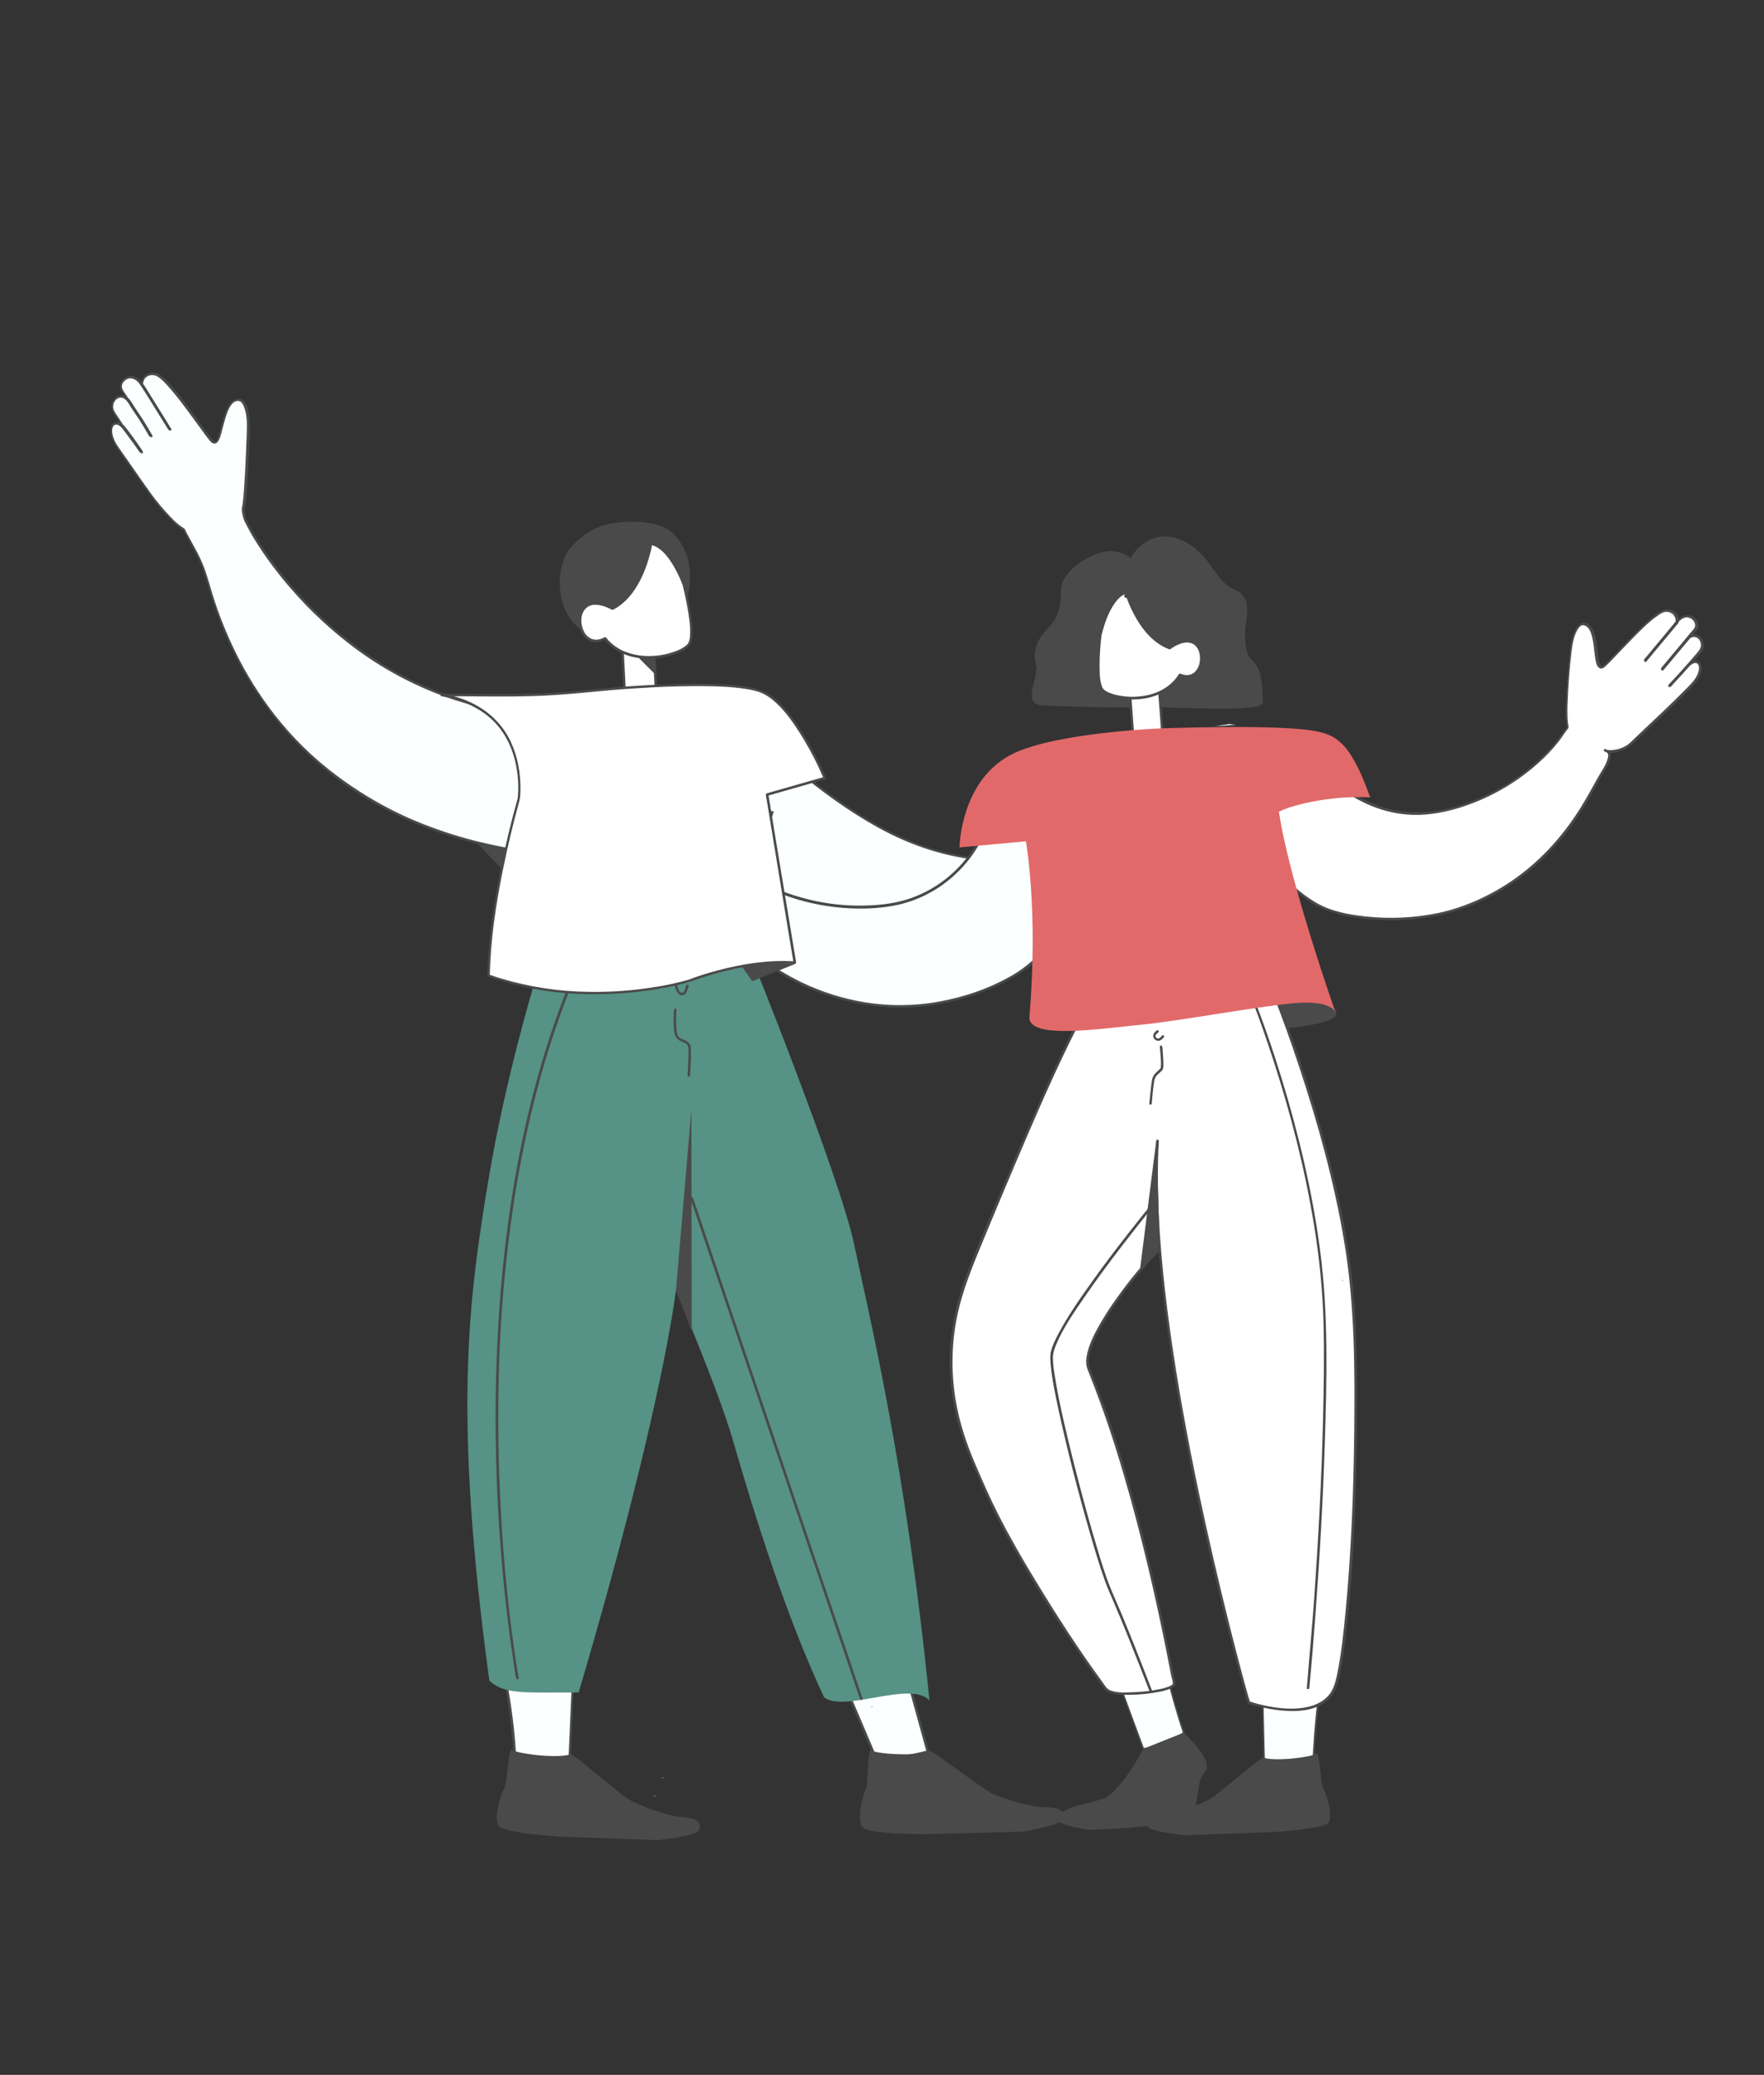 <?xml version="1.0" encoding="utf-8"?>
<!-- Generator: Adobe Illustrator 25.4.1, SVG Export Plug-In . SVG Version: 6.00 Build 0)  -->
<svg version="1.1" id="Layer_1" xmlns="http://www.w3.org/2000/svg" xmlns:xlink="http://www.w3.org/1999/xlink" x="0px" y="0px"
	 viewBox="0 0 1593.6 1874.6" style="enable-background:new 0 0 1593.6 1874.6;" xml:space="preserve">
<rect x="0" y="0" width="1593.6" height="1874.6" fill="#333333" stroke="none"/>
<style type="text/css">
	.st0{fill:#FBFFFF;}
	.st1{fill:#4A4A4A;}
	.st2{fill:#FFFFFF;}
	.st3{fill:#E2696A;}
	.st4{fill:#9D9D9D;}
	.st5{fill:#569285;}
</style>
<path class="st0" d="M689.9,668.2c0,0,63.5,63.2,130.1,91.4s127.2,15.6,147.9,7.5c12-4.7,2.1,2.7,14.3-14.4
	c6.1-8.5,17.8-23.3,40.4-48.7c16.5-18.5,26.1-19.6,29.1-17.2c7.1,5.8,0.7,18.5-3.3,26.1c-5.9,11-13.6,22-6.3,22.5
	s77.4-16.6,87.9-8.9s2.4,16.5,2.4,16.5l-51.2,13c0,0,32.1-8.4,51.2-13c18.7-4.4,19.3,15.6,10.6,17.6c-2.8,0.7-11.2,2.8-23.2,5.8
	c-15.9,4-29.6,7.4-29.6,7.4s19.2-5.8,29.6-7.4c2-0.3,8.7-2.3,10.4-2.6c14.3-2.4,14.2,14.9,3.9,18.1c-5.9,1.8-40.8,9.4-47.1,10.2
	c-5.4,0.6,18.7-4,27.9-5.4c15.7-2.3,14.1,14.2-9.6,18.6c-14.1,2.6-54.1,7.8-75,10.6c-5.3,0.7-9.4,1.2-11.5,1.5
	c-12.5,1.8-24.8-6-26.7-10.4c1.7,3.2,7.9,7.4-17.3,17.9s-96.6,54.3-194.2,29.3c-54.7-14-108.3-56.1-124.8-88s10.5-132.6,10.5-132.6
	L689.9,668.2z"/>
<path class="st1" d="M689.2,668.9c9.8,9.8,20.4,18.9,31,27.8c22.8,19,47.1,36.6,73.1,51c30.1,16.6,62.8,27.5,97.2,29.8
	c24,1.7,49.2-0.1,72.3-7.5c3.5-1.1,6.9-2.7,10.5-3.6c1.8-0.5,2.4-0.8,3.2-2.5c4-8.2,10.2-15.6,15.9-22.8c9-11.3,18.6-22.3,28.2-33.2
	c5.4-6.1,10.9-12.3,17.7-16.9c3-2,6.8-4.4,10.6-4.2c5.2,0.2,5.5,7.3,4.7,11.1c-1.6,7.4-5.8,14.2-9.4,20.7c-1.9,3.1-3.6,6.4-5,9.8
	c-0.7,1.8-1.6,4.4-0.4,6.2c1.4,2.2,4.5,1.7,6.7,1.5c7.9-1,15.7-2.7,23.4-4.1c10.7-2,21.5-3.9,32.3-5.2c8-1,17-2.5,25-0.8
	c4.5,0.9,8.6,5.1,8.3,9.9c-0.1,2.2-1.2,3.9-2.2,5.7c-0.2,0.5-0.7,0.6,0,0.3c-0.2,0.1-0.3,0.1-0.5,0.1c-2.5,0.5-4.9,1.1-7.3,1.9
	l-13,3.3l-25.7,6.5l-4.6,1.2l0.5,1.9c17.1-4.5,34.2-9.2,51.5-13c4.1-0.9,9.1-0.9,12.1,2.4c2.1,2.4,2.8,5.6,2,8.7
	c-0.8,3-2.8,4.3-5.7,5c-5.1,1.2-10.1,2.5-15.1,3.8c-12.1,3.1-24.1,6.1-36.2,9l0.5,1.9c7.5-2.2,15.1-4.3,22.8-6c4.4-1,8.8-1.8,13.2-3
	c3.8-1,8.6-2.3,11.8,0.7c2.6,2.4,2.6,6.5,1.2,9.5s-4.3,4.6-7.5,5.5c-7.8,2-15.6,3.7-23.5,5.4c-4.8,1-9.6,2-14.3,3
	c-1.7,0.3-3.4,0.7-5.2,1l-1.7,0.3c-0.2,0-1.1,0-0.8,0.1l0.7,1l0,0l-0.5,0.9c1-0.3,2.1-0.6,3.2-0.7c2.4-0.5,4.9-1,7.4-1.5
	c5.6-1,11.1-2.1,16.7-3c3-0.5,9.4-1.1,10.1,3.2s-4.7,7.9-7.9,9.6c-5.4,2.9-11.6,3.8-17.6,4.8s-12.3,1.9-18.5,2.8
	c-14.3,2-28.5,3.9-42.8,5.8c-3.8,0.5-7.6,1-11.4,1.5s-8,1.4-12,1.2c-4.7-0.2-9.3-1.5-13.5-3.7c-2.8-1.5-6.1-3.5-7.5-6.4l-1.7,1
	c1.4,2.6,2.7,4.2,0.3,6.8c-2.5,2.8-6.3,4.7-9.6,6.3c-3.5,1.8-7.2,3.2-10.8,4.8c-11.4,5.1-22.5,10.7-34,15.3
	c-38.2,15.5-79.3,23-120.5,18.8c-25.8-2.5-51-9.5-74.4-20.8c-21.6-10.4-41.6-24.1-59.2-40.4c-7.3-6.7-13.9-14.1-19.8-22.1
	c-4.1-5.7-7.8-11.7-9.5-18.6c-3.7-14.4-2.6-30.2-1.2-44.8c2.5-26.2,7.7-52.2,14.3-77.6c0.1-0.5,0.2-0.9,0.3-1.3l-1.8,0.2l20.5,30.3
	l2.9,4.3c0.7,1.1,2.5,0.1,1.7-1l-20.5-30.3l-2.9-4.3c-0.3-0.5-0.9-0.6-1.4-0.4c-0.2,0.1-0.4,0.3-0.5,0.6
	c-6.1,22.8-10.7,46.1-13.6,69.5c-2,15.9-3.5,32.4-1.2,48.4c0.8,6.2,2.7,12.2,5.7,17.7c4.7,8,10.3,15.4,16.7,22
	c16,17.2,35.3,31.4,55.7,42.9c22.5,12.7,47.1,21.4,72.7,25.7c43.8,7.2,88.2,1.5,129.5-14.2c12.9-4.9,25.3-10.8,37.8-16.6
	c6.8-3.2,14-5.6,20.3-9.7c3.1-2,7.4-5.3,5.9-9.5c-0.5-1-1.1-2-1.7-3c-0.6-1.1-2.3-0.1-1.7,1c2.8,5.8,11.2,9.1,17,10.4
	c8.1,1.8,16.6-0.3,24.7-1.4c15.6-2,31.2-4.1,46.8-6.3c6.8-1,13.6-1.9,20.4-3c6.6-1.1,13.3-2.3,19-5.9c3.4-2.1,7.4-5.8,7-10.2
	c-0.4-4.1-4.7-5.6-8.3-5.6c-3,0.1-6,0.5-9,1.2c-3.7,0.6-7.3,1.3-11,2c-3.1,0.6-6.2,1.2-9.3,1.8c-0.8,0.2-3.4,0.3-3.3,1.6
	c0,0.5,0.3,0.9,0.7,1c1.9,0.5,5-0.6,6.8-1c4.5-0.8,9-1.8,13.4-2.7c8.8-1.9,17.7-3.7,26.4-6c3.3-0.9,6.1-2.3,8-5.3
	c2-3,2.4-6.8,1.1-10.1c-3.8-9.2-15.2-3.8-22-2.5c-10,2-20,4.4-29.7,7.4c-0.5,0.1-0.8,0.7-0.7,1.2c0.1,0.5,0.7,0.8,1.2,0.7
	c11.5-2.8,23-5.7,34.5-8.6c5.7-1.4,11.3-2.9,17-4.3c2.9-0.7,5.2-2,6.4-4.9c2.5-5.5,0-12.1-5.6-14.5c-0.6-0.3-1.3-0.5-2-0.7
	c-5.1-1.2-10.4,0.7-15.3,1.9c-6.2,1.5-12.4,3.1-18.6,4.7c-8.7,2.2-17.3,4.5-26,6.7c-0.5,0.1-0.8,0.7-0.7,1.2
	c0.1,0.5,0.7,0.8,1.2,0.7l44.1-11.2c2.3-0.4,4.6-1,6.8-1.7c1.9-0.8,3-3.7,3.6-5.5c1.5-5.2-1.3-10.5-5.9-13.2
	c-2.3-1.4-5.4-1.6-8.1-1.8c-9.4-0.5-18.9,0.9-28.1,2.3c-10.6,1.5-21.2,3.5-31.8,5.4c-4.1,0.8-8.2,1.5-12.3,2.2
	c-2.4,0.5-4.8,0.8-7.3,0.9c-3.1-0.1-2.5-2.7-1.7-4.9c1.4-3.9,3.6-7.5,5.6-11c3.5-6.3,7.4-12.9,9-20c0.9-4.4,0.7-10.6-3.9-13
	c-2.3-1.2-5.3-0.6-7.6,0.2c-4.9,1.8-9.3,5.2-13.2,8.6c-6.9,6.1-12.7,13.3-18.8,20.2c-8.5,9.7-16.9,19.6-24.8,29.8
	c-2.7,3.5-5.4,7.1-7.9,10.8c-1.5,2.2-2.9,4.5-4.2,6.9c-0.3,0.7-0.7,1.4-1.1,2.1c0,0-1.4,0.3-1.9,0.5c-2,0.5-3.8,1.3-5.7,2
	c-3.8,1.4-7.7,2.6-11.7,3.6c-11.4,2.9-23.1,4.7-34.8,5.4c-34.6,2.2-69.2-3.9-101-17.6c-29.1-12.5-55.9-30.3-80.9-49.6
	c-15.8-12.1-31-25.1-45.5-38.9l-2.1-2.1C689.7,666.6,688.3,668,689.2,668.9z"/>
<path class="st0" d="M885.5,758.1c0,0-24.1,53.4-88.2,60.2s-112.4-19.7-128-32c-13.5-10.7,7.8,14.6-30.3-68
	c-9.3-20.1-17.2-23.5-20.3-22.2c-7.6,3.2-5.4,15.6-3.9,23.1c2.1,10.9,5.9,22.2-0.5,20.8s-32.7-19.2-43.6-15.4s-6.3,13.4-6.3,13.4
	l22.8,15.8c0,0-4.5-4.8-19.6-13.6c-14.8-8.6-17.9,10.8-11.1,14.8c2.3,1.3,2.9,1.8,12.3,7.4c1.9,1.2,6,4.2,6,4.2s-12.8-8.5-14.2-9.1
	c-11.6-5.8-20.9,12.7,0.9,19.8c5.2,1.7,6.2,3.4,11.3,5.7c4.5,2-6.7-4-14.4-7.2c-9-3.6-17.4,11.4,5.9,18.9
	c15.3,5,40.2,17.2,48.5,21.1c10.2,4.8,22.7,1.3,25.5-1.9c-2.2,2.3-8.7,4.3,10.1,19.7s68.3,71.3,157.9,75.4
	c50.2,2.3,106.9-19.8,129.2-42.6S961,750.8,961,750.8L885.5,758.1z"/>
<path class="st1" d="M884.6,757.5c-3.6,8-9.1,15.3-14.8,21.9c-13.4,15.5-30.8,27-50.3,33.2c-13.9,4.3-28.5,5.6-43.1,5.6
	c-14.7,0-29.3-1.7-43.5-5c-20.1-4.7-40.1-12.4-57.4-23.9c-3.1-2.1-5.9-4.6-9.1-6.5c-0.4-0.3-0.8-0.6-1.3-0.8c-0.1,0,0,0,0,0.1
	c-0.1-1.4-0.4-2.7-0.8-4.1c-1.2-4.6-2.6-9.2-4.3-13.6c-3.7-10-7.9-19.7-12.2-29.4c-3.3-7.6-6.6-15.3-10.5-22.6
	c-2.6-4.9-5.6-9.9-9.7-13.7c-2-1.8-4.6-3.8-7.4-3.9c-3.5-0.1-6.1,3.2-7.1,6.2c-1.7,5-0.8,10.8,0.1,15.9c1.1,6.2,3.4,12.6,3.5,19
	c0,2-0.3,3.6-2.6,2.9c-1.5-0.5-2.9-1.1-4.3-1.9c-4.3-2.1-8.5-4.4-12.8-6.5c-4.8-2.5-9.7-4.5-14.8-6.1c-3.7-1.1-8-2-11.8-0.8
	c-4.4,1.5-8,4.8-8.1,9.7c0,1.8,0.2,4.6,1.6,5.8c1.9,1.8,4.5,3.1,6.7,4.6l10.7,7.4l5.4,3.7c1.1,0.8,2.2-0.9,1.4-1.8
	c-2.5-2.4-5.3-4.6-8.3-6.5c-3.9-2.8-8-5.3-12.2-7.7c-2.6-1.4-5.6-2.4-8.5-1.7c-4.7,1-7,6-7,10.5c0,2.2,0.6,4.3,1.7,6.2
	c1,1.3,2.3,2.4,3.8,3.1c5.7,3.4,11.5,6.8,16.8,10.8l1.1-1.9c-3.5-2.3-7-4.6-10.5-6.9c-3.3-2.1-6.6-4.2-10.8-3.2
	c-3.6,0.9-6.3,4-6.8,7.7c-0.6,4.9,2.7,9.1,6.5,11.7c3.5,2.4,7.8,3.2,11.5,5.2c1.7,0.9,3.3,2,5,2.9c0.9,0.5,2.4,1.4,3.5,1.4
	c0.6,0,1.1-0.5,1.1-1.1c0.1-1-1.6-1.7-2.3-2c-2.2-1.2-4.3-2.2-6.5-3.3c-3.4-1.6-7.5-4.4-11.5-3.8c-6,0.8-7.9,7.5-5,12.3
	c2.4,3.9,6.8,6.4,10.9,8.1c5.3,2.2,10.8,3.8,16,6c10.5,4.3,20.8,9.2,31.1,14.1c5.2,2.5,10.2,4.6,16.2,4.7c4.8,0,11.8-0.8,15.2-4.6
	c1-1.1-0.6-2.6-1.6-1.6c-2,2-3.8,3.5-3,6.6c0.7,2.7,2.8,5,4.7,7c3.1,3.1,6.3,6,9.7,8.8c7.8,6.7,15.2,13.8,23.1,20.4
	c11.7,9.8,24.2,18.6,37.5,26.2c16.5,9.4,34.2,16.6,52.6,21.4c22.1,5.8,45,7.9,67.8,6c23.1-2.2,45.6-8,66.9-17.2
	c9.2-3.9,18-8.7,26.3-14.2c5.9-4,12-8.6,16.2-14.4c3.5-4.9,6-10.5,8-16.2c2.5-7,4.5-14.2,6-21.5c3.2-15.1,5.5-30.3,6.8-45.6
	c0.9-9.4,1.6-18.9,2-28.3c0-0.5,0-1,0-1.4c0-0.6-0.5-1.1-1.1-1.1l-25.5,2.5l-40.6,4l-9.3,0.9c-1.4,0.1-1.4,2.4,0,2.2l25.5-2.5
	l40.6-4l9.3-0.9l-1.1-1.1c-0.2,6.4-0.7,12.9-1.2,19.3c-1.1,14.2-2.7,28.3-5.1,42.4s-5.3,28.6-11.4,41.6c-2.2,5.1-5.5,9.7-9.5,13.6
	c-6.5,5.9-13.7,11-21.4,15.1c-19.1,10.7-40.4,17.8-61.8,21.8c-22.8,4.3-46.1,4.5-69,0.7c-19.5-3.3-38.5-9.3-56.3-17.9
	c-14.4-7-28.1-15.5-40.9-25.3c-9.3-7.1-18.1-14.9-26.8-22.8c-3.9-3.5-8-6.8-11.8-10.3c-2.7-2.5-5.8-5.2-7.4-8.5
	c-0.6-1.2-0.9-2.5-0.2-3.6c0.6-0.7,1.3-1.4,2.1-2l-1.6-1.6c-2.8,3-8.3,3.8-12.1,3.9c-5.3,0.2-10-1.2-14.7-3.4
	c-8.4-4-16.9-8-25.4-11.8c-4.6-2-9.3-4-14-5.8s-9.8-3.1-14.2-5.7c-2.9-1.7-6-4.3-6.6-7.8c-0.4-2.1,0.5-4.2,2.2-5.3
	c3-2,6.3,0,9.2,1.3c2.5,1.2,5,2.4,7.5,3.6c0.8,0.4,1.7,0.9,2.6,1.3c0.2,0.2,0.5,0.3,0.8,0.4c0.8,0.2-0.1,0.5,0-0.6l1.1-1.1
	c0.4,0-0.2-0.1-0.3-0.2c-0.7-0.4-1.6-0.7-2.3-1.1c-1.4-0.7-2.7-1.6-4.1-2.4c-3-1.8-6.4-2.5-9.5-4.1c-3.9-2-8.1-5.4-8.2-10.2
	c0-3.2,2.2-6,5.3-6.7c3.5-0.7,6.4,1.5,9.2,3.3c3.4,2.2,6.8,4.4,10.2,6.7c1.2,0.8,2.3-1.1,1.1-1.9c-4.7-3.5-9.7-6.5-14.7-9.5
	c-2.8-1.7-5.5-2.9-6.3-6.5s0.3-8.7,4.2-10.2c2.6-1,5.6,0.1,7.9,1.4c3.8,2.1,7.5,4.5,11.2,6.9c3.1,1.9,6,4.2,8.7,6.7l1.4-1.8
	l-16.2-11.2l-4.3-3c-0.6-0.6-1.4-1.1-2.2-1.5c0.3,0.1,0.3,0.6,0.3,0.2c-0.1-0.5-0.3-1-0.5-1.5c-0.4-1.6-0.4-3.2,0.1-4.8
	c1.6-4.7,7.2-6.2,11.6-5.6c4.9,0.6,9.7,2.6,14.2,4.6c4.8,2.2,9.5,4.6,14.1,7c2.9,1.5,6,3.4,9.1,4.2c4.9,1.1,5.2-4.1,4.8-7.6
	c-0.8-6.3-2.7-12.5-3.7-18.8c-0.8-4.8-1.8-11.8,1.7-15.8c2-2.3,4.1-2.2,6.5-0.7c3.9,2.4,6.8,6.5,9.2,10.3
	c4.3,6.9,7.4,14.4,10.7,21.8c4.8,10.6,9.4,21.3,13.6,32.2c1.9,4.9,3.6,10,5,15.1c0.4,1.6,0.6,3.3,1,4.9c0.2,0.8,0.8,1.5,1.6,1.9
	c2.2,1.3,4.1,2.9,6.1,4.4c15,11.2,33.1,18.8,51,24c13,3.8,26.3,6.2,39.7,7.3c15.1,1.2,30.6,0.9,45.5-1.8c21.4-3.9,41.1-14,56.9-29
	c8.9-8.3,16.4-18,22.1-28.8c0.3-0.5,0.6-1.1,0.8-1.7C887.1,757.4,885.2,756.2,884.6,757.5z"/>
<path class="st2" d="M1173.3,671.5c-1.3-1.1-2.6-2.2-3.9-3.3c-0.8-0.7-1.7-1.4-2.5-2.1l-0.9-0.8c-1.4-1.3-2.9-2.4-4.4-3.5
	c-2.1-1.3-4.3-2.5-6.5-3.5l-0.6-0.2c1.2,0.1,2.4,0.3,3.6,0.4c0.6,0.4,1.1,0.8,1.6,1.2c1.3,0.9,2.6,1.8,4,2.6c1.1,0.7,2,1.5,3.1,2.1
	c1.3,0.8,2.6,1.5,3.9,2.2l0.9,0.6l0.4,0.4c0.1,0.1,0.2,0.2,0.3,0.3c0,0,0,0,0,0.1C1172.6,669.2,1173,670.4,1173.3,671.5
	L1173.3,671.5z"/>
<path class="st2" d="M1104.3,655.7l-6.3,0.3l4.2-0.6c2.8-0.4,5.6-0.7,8.3-1.2c1.6,0.2,3.2,0.4,4.8,0.5l1.2,0.1
	c-2.2,0.2-4.4,0.4-6.7,0.5C1108,655.5,1106.1,655.6,1104.3,655.7z"/>
<path class="st3" d="M1190,705L1190,705L1190,705z"/>
<polygon class="st3" points="1186.2,690.9 1186.2,690.9 1186.2,690.9 "/>
<path class="st3" d="M1138.5,657.6L1138.5,657.6z"/>
<path class="st3" d="M1155.2,661.7h0.1h0.1H1155.2z"/>
<path class="st3" d="M1143.7,658.5h0.2l0,0H1143.7z"/>
<path class="st1" d="M900,758.2l-0.1-0.1l0,0c-0.1-0.1-0.2-0.2-0.4-0.3v-0.1l0.2-0.7l0,0c0,0,0-0.1,0-0.2l0,0l0,0l0,0
	c0-0.1,0.1-0.3,0.1-0.4l0,0c0.2-0.5,0.3-0.9,0.4-1.4c0.1-0.4,0.2-0.8,0.3-1.3l0,0c0.1-0.3,0.1-0.6,0.1-0.9l0,0c0-0.3,0.5-0.3,0.5,0
	c0,0.1,0,0.2,0,0.4c0,0.3-0.1,0.6-0.1,0.9l0,0c-0.2,1.4-0.5,2.8-0.9,4.1v0.2L900,758.2z"/>
<path class="st1" d="M891.2,907.5H891l0.6-1.3l0,0c0,0.1-0.1,0.3-0.1,0.4C891.3,907,891.2,907.2,891.2,907.5L891.2,907.5z"/>
<path class="st1" d="M942.1,846.6c0.1,0,0.3,0.1,0.4,0.1c0.3,0.2,0.3,0.5,0.1,0.8c0,0,0,0-0.1,0.1l-0.4,0.5L942.1,846.6z"/>
<path class="st1" d="M699,733.1l-21.4,70.7c0,0-2.8,14.2-15.3,11.7c-6.5-1.3-12.8-3.2-18.9-5.8c-8.3-3.7-11.2-16.2-9.2-22.2
	c3.2-9.8,16.4-0.7,18.6-7.9c2.3-7.7-14.1-9.6-10.9-19.7c2.8-8.8,16.7-1.7,19-9.5c2.6-8.6-13.6-8-10.6-18.8
	C652.3,724.2,699,733.1,699,733.1z"/>
<path class="st0" d="M632.1,785.5c-1.5,3.6,1.3,6.8,12,11.2s15,2.8,16.5-0.9s-0.4-8-11-12.3S633.6,781.8,632.1,785.5z"/>
<path class="st1" d="M631,785.2c-1.8,4.6,2.9,7.7,6.3,9.6c3.6,2,7.5,3.6,11.5,4.7c2.6,0.7,5.5,1.3,8.2,0.6c3.6-0.9,5.7-4.6,4.8-8.2
	c0-0.1,0-0.2-0.1-0.2c-0.8-2.3-2.7-4.1-4.6-5.5c-3.4-2.3-7.1-4-11-5.1c-5-1.5-12.5-1.9-15,3.8c-0.6,1.3,1.4,2.5,1.9,1.1
	c1.7-3.9,6.4-4.1,10-3.4c3.6,0.7,7,2,10.2,3.8c2.1,1.1,4.3,2.5,5.7,4.5c1.5,2,1,4.8-1,6.3c-0.2,0.2-0.5,0.3-0.7,0.4
	c-1.9,0.8-4.1,0.5-6,0.1c-3.5-0.8-6.9-2.1-10.1-3.7c-2.9-1.3-9.6-4-7.9-8.3C633.7,784.4,631.5,783.9,631,785.2z"/>
<path class="st0" d="M632.7,735.6c-2,4.8,3.2,10.1,17.3,15.8s21.6,4.4,23.6-0.4s-2.3-11.2-16.4-17S634.7,730.8,632.7,735.6z"/>
<path class="st1" d="M631.6,735.3c-2.5,6.2,5.4,11,9.9,13.4c4.9,2.7,10,4.8,15.4,6.3c3.7,1,7.7,1.8,11.5,1.1c2.5-0.3,4.7-1.8,6-3.9
	c1.1-2.2,1.2-4.7,0.1-6.9c-1.4-3.1-4.2-5.5-7-7.3c-4.5-3-9.5-5.3-14.7-6.8c-4.5-1.4-9.5-2.2-14.1-1.2c-2.8,0.7-5.7,2.3-6.8,5
	c-0.6,1.3,1.4,2.5,2,1.1c2.3-5.4,10.4-4.7,15-3.7c5,1.1,9.7,3,14.2,5.4c3,1.7,6.2,3.6,8.3,6.4c1.2,1.6,2.1,3.6,1.6,5.6
	c-0.5,1.8-1.9,3.2-3.7,3.7c-2.9,0.9-6.2,0.5-9.1-0.1c-4.9-1.1-9.6-2.8-14.1-5.1c-3.7-1.7-7.6-3.7-10.5-6.7c-1.5-1.6-2.5-3.6-1.7-5.8
	C634.3,734.6,632.2,734,631.6,735.3z"/>
<path class="st0" d="M631.7,769.7c-2,4.8,3.2,10.1,17.3,15.8s21.6,4.4,23.6-0.4s-2.3-11.2-16.4-17S633.7,764.8,631.7,769.7z"/>
<path class="st1" d="M630.6,769.4c-2.5,6.2,5.4,11,9.9,13.4c4.9,2.7,10,4.8,15.4,6.3c3.7,1,7.7,1.8,11.5,1.1c2.5-0.3,4.7-1.8,6-3.9
	c1.1-2.2,1.2-4.7,0.1-6.9c-1.4-3.1-4.2-5.4-7-7.3c-4.5-3-9.5-5.3-14.7-6.8c-4.5-1.4-9.5-2.2-14.1-1.2c-2.8,0.7-5.7,2.3-6.8,5
	c-0.6,1.3,1.4,2.5,2,1.1c2.3-5.4,10.4-4.7,15-3.7c4.9,1.2,9.7,3,14.1,5.5c3,1.7,6.2,3.6,8.3,6.4c1.2,1.6,2.1,3.6,1.6,5.6
	c-0.5,1.8-1.9,3.2-3.7,3.7c-2.9,0.9-6.2,0.5-9.1-0.1c-4.9-1.1-9.6-2.8-14.1-5.1c-3.7-1.8-7.6-3.7-10.5-6.8c-1.5-1.6-2.5-3.6-1.7-5.8
	C633.3,768.6,631.1,768,630.6,769.4z"/>
<path class="st0" d="M631.1,752.9c-2.1,5.2,3.4,10.7,18.5,16.9s23.1,4.7,25.2-0.5s-2.5-12-17.5-18.2S633.2,747.8,631.1,752.9z"/>
<path class="st1" d="M630,752.6c-2.6,6.7,5.9,11.8,10.6,14.3c5.2,2.8,10.6,5,16.2,6.7c4,1.1,8.3,1.9,12.3,1.1
	c2.6-0.4,4.9-1.9,6.3-4.2c1.1-2.3,1.1-5,0-7.2c-1.5-3.3-4.5-5.8-7.4-7.7c-4.8-3.2-10.1-5.6-15.6-7.2c-4.8-1.5-10.1-2.4-15-1.3
	c-3,0.7-6.1,2.4-7.3,5.3c-0.6,1.3,1.4,2.5,1.9,1.1c2.5-5.9,11.3-5.1,16.2-4c5.3,1.2,10.4,3.2,15.2,5.8c3.2,1.8,6.5,3.9,8.8,6.8
	c1.3,1.7,2.3,3.8,1.8,6c-0.5,1.9-2,3.4-3.9,4c-3.1,1-6.6,0.6-9.7,0c-5.2-1.2-10.3-3-15.2-5.4c-4-1.9-8.2-4-11.2-7.2
	c-1.7-1.8-2.8-3.9-1.8-6.3C632.7,751.8,630.6,751.3,630,752.6z"/>
<path class="st0" d="M424.9,635.5c-136.3-37-203-160.3-204.2-169.1c-2.4-17.3,0.4,16.9,3.7-75.7c0.8-22.5-4.8-29.2-8.2-29.5
	c-8.3-0.6-12.1,11.7-14.2,19.2c-3.1,10.9-4.9,22.9-10,18.6s-40.3-59.5-52-61s-11.9,9.3-11.9,9.3l25.4,40.6c0,0-15.7-25.7-25.4-40.6
	c-9.4-14.6-22.4-1.9-18,4.8c1.4,2.2,5.6,8.9,11.5,18.4c7.9,12.6,14.8,23.4,14.8,23.4s-9-15.9-14.8-23.4c-1.1-1.5-4.2-7-5.1-8.2
	c-7.9-10.6-18.7,0.8-13.9,9.4c2.7,4.9,20.8,31.8,24.5,36.2c3.1,3.8-9.8-14.4-14.9-21c-8.8-11.3-18.1,0.5-5.4,18.2
	c9.5,13.3,27.5,39.7,33.2,47c7.1,9,21,24.4,26.3,26.1c1,4,11.4,19.8,17.3,35c8.9,23.1,43,210.5,272.6,253.7
	c27.6,5.2,38.8-62.3,24.4-100.5C470.9,641.6,424.9,635.5,424.9,635.5z"/>
<path class="st1" d="M425.2,634.5c-31.1-8.6-60.7-22-87.7-39.8c-40.3-26.8-74.8-61.5-101.4-101.9c-3.6-5.5-7.1-11.2-10.1-17
	c-1.6-3-3.4-6-4.1-9.1c-0.3-1.3-0.4-2.7-0.6-4.1c-0.1-0.5-0.1-0.9-0.2-1.3s-0.1-0.8-0.1-0.6c0-0.2,0-0.4,0-0.5c0-0.4-0.1,0.3,0-0.2
	s0.2-1.1,0.4-1.7c0.7-4.4,1.2-8.9,1.5-13.3c1-12.9,1.6-25.8,2.2-38.8c0.4-9.7,1.3-19.5,0.2-29.2c-0.6-4.7-1.5-10.1-4.4-14
	c-1.9-2.8-5.6-3.7-8.6-2.1c-6,2.6-8.5,10.4-10.2,16c-1.2,3.9-2.2,7.8-3.2,11.7c-0.5,2-1.1,4.1-1.8,6c-0.4,1.1-1.1,3.3-2.3,4
	c-1.9,1.1-4.8-3.9-5.7-5c-6.4-8.6-12.6-17.4-19-26c-6.6-8.8-13.2-17.9-21.3-25.4c-2.2-2.1-4.9-4.5-8-5.2c-5.1-1.1-10.4,1-12.5,5.9
	c-0.8,1.7-1.5,3.9-0.5,5.6c1.7,2.8,3.5,5.6,5.2,8.4l16.5,26.4l3.3,5.3c0.8,1.2,2.7,0.1,1.9-1.1c-3.1-5.2-6.3-10.3-9.5-15.4
	c-2.9-4.6-5.8-9.2-8.6-13.8c-2.8-4.4-5.3-9-8.5-13.1c-2.6-3.4-6.5-6.1-10.9-5.5c-3.4,0.5-6.4,2.7-7.9,5.8c-1.3,2.6-1.1,5.8,0.6,8.2
	c2.5,4,5,8,7.5,11.9c6.1,9.7,12.2,19.4,18.3,29c0.4,0.5,1.1,0.6,1.6,0.3c0.4-0.3,0.6-0.9,0.4-1.4c-3.8-6.7-7.8-13.4-12.2-19.8
	c-2.4-3.5-4.6-6.9-6.8-10.5s-5.6-6.7-10-6c-3.9,0.6-6.9,4-7.7,7.7c-0.8,3.5,0.3,6.5,2.2,9.4c4.1,6.7,8.6,13.2,13,19.7
	c2.5,3.7,5,7.4,7.7,11c0.7,0.9,2.9,5.2,4.5,4.6c0.5-0.1,0.8-0.6,0.8-1.1c-0.3-1-0.8-1.8-1.4-2.6c-1.2-1.8-2.5-3.6-3.8-5.5
	c-3.1-4.4-6.2-8.7-9.5-13c-2.3-3-5.8-7.1-10.1-6c-4.1,1.1-4.8,6.2-4.4,9.8c0.8,6.8,4.8,12.4,8.7,17.9c3.7,5.3,7.4,10.6,11.1,15.9
	c6.4,9.2,12.7,18.6,19.5,27.5c4.4,5.7,9.1,11.1,14.1,16.2c2.3,2.5,4.8,4.8,7.4,7c1.6,1.5,3.5,2.7,5.6,3.6l-0.8-0.8
	c0.7,2,1.6,4,2.7,5.8c1.8,3.3,3.6,6.5,5.4,9.8c3.6,6.4,6.8,13.1,9.5,20.1c1,2.7,1.8,5.5,2.6,8.3c2.9,9.8,5.9,19.5,9.3,29.2
	c5,14.1,10.9,27.8,17.6,41.2c8.4,16.7,18.2,32.7,29.3,47.7c12.8,17.4,27.5,33.4,43.7,47.8c18.8,16.6,39.5,30.8,61.6,42.5
	c26.2,13.7,54,24.2,82.7,31.3c8.1,2,16.2,3.8,24.3,5.4c4.4,0.8,8.3,1,12.4-1c8.5-4.2,13.1-14.2,16-22.7c4.2-12.4,5.7-25.7,5.7-38.7
	s-1.6-26.6-6.3-38.8c-4.1-10.7-13.9-17.8-24-22.5c-8.9-4-18.2-7-27.7-8.7c-1.6-0.3-3.3-0.6-5-0.8c-1.4-0.2-1.4,2.1,0,2.2h0.3
	l1.6,0.2c1.7,0.3,3.5,0.6,5.2,1c5.7,1.2,11.2,2.8,16.7,4.7c12.5,4.5,26.2,11.8,31.1,25c5.4,14.9,6.7,31.4,5.6,47.1
	c-0.9,14-3.5,29.4-11.3,41.3c-2.7,4.1-6.4,8.1-11.3,9.5c-2.3,0.6-4.8,0.7-7.1,0.2c-5-0.9-10-2-15-3.1c-18.1-4-35.9-9.3-53.2-15.8
	c-29.8-11.1-57.8-26.5-83.3-45.6C283,685,264,666.2,247.7,645.3c-13.6-17.6-25.4-36.5-35.1-56.4c-7.4-15.2-13.8-30.8-19-46.8
	c-3-9.2-5.4-18.6-8.6-27.7c-2.4-6.5-5.3-12.8-8.7-18.8c-2.1-4-4.4-8-6.5-12c-0.7-1.3-1.4-2.5-2-3.8c-0.5-1.1-0.6-1.9-1.6-2.5
	c-6.4-3.8-11.6-9.6-16.6-15.1c-4.7-5.2-9.2-10.7-13.3-16.4c-9.7-13.5-19-27.2-28.6-40.8c-3-4.2-5.8-9-6.3-14.2c-0.2-2.3-0.1-6,2.5-7
	c2.9-1.1,5.8,2.3,7.4,4.3c2,2.6,3.9,5.3,5.9,7.9c2,2.8,4.1,5.6,6.1,8.5c0.7,1,1.4,2,2.1,3c0.2,0.3,0.4,0.6,0.6,0.9s0.3,0.9,0.2,0.1
	l0.8-1.1c1.4-0.5,1.1,0.7,0.6-0.2c-0.2-0.3-0.4-0.6-0.7-0.8c-0.8-1-1.5-2.1-2.3-3.1c-2-2.8-3.9-5.6-5.9-8.5
	c-4.2-6.1-8.4-12.3-12.4-18.6c-1.3-2-3.1-4.2-3.8-6.6c-1.1-3.8,0.8-8.6,4.7-10c4.4-1.6,7.6,2.5,9.6,5.9s4,6.2,6.1,9.3
	c4.4,6.4,8.3,13.1,12.2,19.8l1.9-1.1c-4.5-7.1-9-14.2-13.4-21.3c-3.1-5-6.2-9.9-9.3-14.9c-1.4-2.2-4.1-5.2-4.2-7.9
	c-0.2-3.2,2.6-6.2,5.5-7.2c4.8-1.6,8.9,2.1,11.3,5.8c5.3,8,10.3,16.3,15.4,24.5c3.3,5.4,6.7,10.7,10,16.1l1.9-1.1L143,369.2
	l-8.5-13.5c-1.7-2.8-3.3-5.7-5.2-8.4c-0.1-0.2-0.2-0.4-0.4-0.5c0.4,0.6,0,0.5,0.2-0.1c0.3-1.6,0.8-3.1,1.6-4.5
	c2.6-3.7,8.1-4.2,11.7-1.9c3.5,2.1,6.4,5.3,9.1,8.3c3.8,4.2,7.4,8.6,10.9,13.1c7.1,9.2,13.8,18.6,20.7,28c2.1,2.9,4.2,5.8,6.4,8.5
	s5.3,3.9,7.6,0.4c2-3,2.7-6.8,3.6-10.2c1-3.9,2-7.7,3.2-11.5c1.6-4.9,5-15.7,12-14.6c2.7,0.4,4.2,4.3,5,6.6c2.5,7.5,2.3,15.7,2,23.4
	c-0.6,15.4-1.2,30.8-2.2,46.2c-0.4,5.8-0.8,11.9-1.6,17.5c-0.3,1.3-0.5,2.7-0.7,4c0.1,1.6,0.3,3.3,0.7,4.9c0.5,2.7,1.4,5.4,2.7,7.8
	c2.5,5,5.2,9.9,8.1,14.6c9.9,16,21.2,31.2,33.6,45.3c17,19.6,36.2,37.3,57,52.9c24.6,18.3,51.7,33,80.4,43.5
	c7.7,2.8,15.5,5.3,23.4,7.4c0.6,0.1,1.2-0.3,1.3-1C425.8,635.1,425.6,634.7,425.2,634.5z"/>
<polygon class="st1" points="453.7,785.4 431.5,762.4 457.4,767.2 "/>
<path class="st0" d="M517.7,1522.6l-3,67.5c0,0-40,11-49.1,1.1c-1.4-34-8.2-70.2-8.2-70.2S476.6,1530.7,517.7,1522.6z"/>
<path class="st1" d="M516.5,1522.6l-1,22.8l-1.6,36.4l-0.4,8.3l0.8-1.1c-4.5,1.2-9.1,2.2-13.8,3.1c-8.1,1.5-16.6,2.7-24.8,1.9
	c-3.3-0.3-7.1-1.1-9.5-3.6l0.3,0.8c-1-22-3.5-44-7.4-65.7c-0.3-1.6-0.6-3.3-0.9-4.9l-1.6,1.3c2.9,1.3,6,2.3,9.2,2.9
	c9.2,1.9,18.5,2.5,27.9,1.9c8.1-0.5,16.2-1.5,24.1-3.1c1.4-0.3,0.8-2.4-0.6-2.2c-12.5,2.4-25.2,3.8-38,2.9c-6.5-0.3-12.8-1.5-19-3.5
	l-1.2-0.4l-0.7-0.3c-0.2-0.1-0.5-0.2-0.7-0.3c-0.6-0.3-1.2-0.1-1.5,0.5c-0.1,0.2-0.2,0.5-0.1,0.8c3.3,17.8,5.7,35.8,7.2,53.8
	c0.3,3.7,0.6,7.3,0.8,11c0,1.7,0.1,3.4,0.2,5.1c0.3,0.8,0.8,1.5,1.5,1.9c2.5,1.9,5.7,2.6,8.7,3c8,1.1,16.4,0,24.3-1.4
	c5.4-0.9,10.7-2,16-3.5c0.5-0.1,0.8-0.6,0.8-1.1l1-22.8l1.6-36.4l0.4-8.3C518.9,1521.1,516.6,1521.1,516.5,1522.6z"/>
<path class="st1" d="M516.1,1584.7c-11.1,4.6-49.6-0.3-53.3-3.8s-4.3,30.4-7.5,35.4s-9.5,26.4-4.9,33.3s57.3,9.8,57.3,9.8l86.7,3.1
	c0,0,34.3-3.5,36.8-8.6c3.9-7.8-2.9-11.7-15-12.2s-41.6-11.3-49.5-16.8S524.4,1590.5,516.1,1584.7z"/>
<path class="st0" d="M819.6,1515.1l18.7,67.5c0,0-40,11-49.1,1l-29.9-70.2C759.2,1513.4,778.5,1523.2,819.6,1515.1z"/>
<path class="st1" d="M818.5,1515.4l6.3,22.9l10,36.3l2.3,8.3l0.8-1.4c-8.1,2.2-16.3,3.8-24.6,4.7c-5.6,0.6-11.6,1-17.2-0.3
	c-2.1-0.3-4-1.2-5.6-2.5c-0.1-0.1-0.5-0.6-0.4-0.4c0-0.1,0-0.1-0.1-0.2c-0.1-0.2-0.2-0.5-0.3-0.7l-8.7-20.5l-13-30.5l-5.1-12
	c-0.8-2.1-1.6-4.1-2.6-6.1c0-0.1-0.1-0.2-0.1-0.3l-1.5,1.5c2.9,1.3,6,2.3,9.2,2.9c9.2,1.9,18.5,2.5,27.9,1.9
	c8.1-0.5,16.2-1.5,24.1-3.1c1.4-0.3,0.8-2.4-0.6-2.2c-12.5,2.4-25.2,3.8-38,2.9c-6.5-0.3-12.8-1.5-19-3.4c-0.4-0.1-0.8-0.3-1.2-0.4
	c-0.2-0.1-1-0.4-0.7-0.3l-0.7-0.3c-0.6-0.3-1.2-0.1-1.5,0.5c-0.2,0.3-0.2,0.7,0,1.1l6.6,15.4l13.1,30.8l9.5,22.4
	c0.2,0.5,0.4,1.1,0.7,1.6c0.8,1.4,2.8,2.4,4.3,3c5.1,2.1,11,2,16.4,1.7c9.9-0.7,19.6-2.4,29.2-5l0.5-0.1c0.6-0.2,0.9-0.8,0.8-1.4
	l-6.3-22.9l-10-36.3l-2.3-8.3c-0.2-0.6-0.8-1-1.4-0.8C818.7,1514.2,818.3,1514.8,818.5,1515.4L818.5,1515.4z"/>
<path class="st1" d="M840.7,1582c-10.8,5.2-49.5,2.7-53.4-0.6s-2.4,30.6-5.3,35.8s-7.8,26.9-2.9,33.6s57.8,6.3,57.8,6.3l86.7-2.2
	c0,0,34-5.6,36.2-10.8c3.4-8-3.7-11.5-15.7-11.3s-42.2-8.7-50.4-13.8S849.4,1587.3,840.7,1582z"/>
<path class="st4" d="M587.5,1574.3c0-0.2,0-0.4,0-0.6l-0.2,0.1l0,0h-0.1l0,0c-0.3,0.1-0.1,0.5,0.1,0.5L587.5,1574.3z"/>
<path class="st5" d="M676.9,860.1c0,0,81.8,202.4,94.9,264.9s46.1,195.2,67.9,411.3c-17.1-18.4-77.1,11.4-95.2-2.8
	c-33.9-72.2-61.8-161-82.8-233.6c-12.2-42.3-51.1-134.3-51.1-134.3s-11.2,103.9-87.8,363.5c-51.2,0-66.8,1.8-80.7-10.6
	c-32.9-241.3-19-343.2-0.8-452.8c15.2-91.4,41.7-178.3,41.7-178.3L676.9,860.1z"/>
<path class="st1" d="M510.9,897.2c-21,53.9-35.7,110.2-45.6,167.2c-9.4,53.9-14.6,108.5-16.6,163.2c-1.8,47.2-1.1,94.6,1.6,141.8
	c2,34.1,5,68.2,9.4,102.1c1.3,10.2,2.7,20.3,4.3,30.5c0.7,4.5,1,9.5,2.3,13.9c0.1,0.2,0.1,0.4,0.1,0.6c0.3,1.4,2.4,0.8,2.2-0.6
	c-2.2-12-3.9-24-5.5-36.1c-4.3-31.8-7.4-63.8-9.5-95.9c-3.1-45.8-4.1-91.7-3.1-137.6c1.1-54.2,5.8-108.3,14-161.9
	c8.8-56.5,22-112.4,41.2-166.3c2.4-6.7,4.9-13.5,7.5-20.2C513.6,896.5,511.5,895.9,510.9,897.2L510.9,897.2z"/>
<path class="st1" d="M623.8,1083l4.1,12.1l11.1,32.9l16.5,48.6l20.2,59.5l21.9,64.8l22.3,65.8l20.7,61.1l17.5,51.7l12.6,37.3
	c2,5.8,3.9,11.7,6,17.6c0.1,0.2,0.2,0.5,0.3,0.7c0.5,1.4,2.6,0.8,2.2-0.6l-4.1-12.2l-11.1-32.9l-16.5-48.6l-20.2-59.5l-21.9-64.8
	l-22.3-65.8l-20.7-61.1l-17.5-51.7l-12.6-37.3c-2-5.8-3.9-11.7-6-17.6c-0.1-0.2-0.2-0.5-0.3-0.7C625.5,1081,623.3,1081.6,623.8,1083
	L623.8,1083z"/>
<polygon class="st1" points="624.6,1002.6 610.7,1165.6 624.9,1203.1 "/>
<path class="st1" d="M615.5,881.4c-1.2,0.4-2.4,1-3.3,1.8c-1.9,1.7-2.9,4.2-2.6,6.8c0.2,1.9,0.8,3.8,1.7,5.5
	c0.6,1.3,1.6,2.4,2.8,3.2c2.2,1.2,4.5,0.2,5.8-1.8c0.8-1.5,1.4-3.1,1.8-4.7l0.4-1.1c0.5-1.4-1.7-2-2.2-0.6s-0.9,2.8-1.4,4.2
	c-0.2,0.4-0.4,0.8-0.6,1.2c0,0-0.2,0.2-0.1,0.1l-0.2,0.2l-0.2,0.2c-0.1,0.1-0.3,0.2-0.1,0.1c-0.2,0.1-0.3,0.2-0.5,0.3
	c-0.1,0,0,0,0.1,0l-0.2,0.1l-0.3,0.1c-0.2,0,0,0,0,0H616c-0.1,0-0.2,0-0.1,0c-0.1,0-0.2-0.1-0.3-0.1s-0.3-0.1-0.1,0l-0.3-0.1
	l-0.3-0.2c-0.1,0-0.1-0.1-0.2-0.1c-0.4-0.4-0.8-0.8-1.1-1.3c-0.9-1.4-1.4-3-1.7-4.6c-0.2-1.1-0.2-2.3,0.2-3.4
	c0.1-0.4,0.4-0.8,0.6-1.2l0.2-0.3c0.1-0.1,0,0,0,0s0.1-0.1,0.1-0.2s0.3-0.3,0.4-0.5s0.3-0.3,0.5-0.5c-0.2,0.2,0.1,0,0.1-0.1l0.2-0.2
	c0.3-0.2,0.7-0.4,1-0.5l0.2-0.1c0,0-0.2,0.1,0,0l0.3-0.1c0.1,0,0.2-0.1,0.3-0.1c0.6-0.2,0.9-0.9,0.7-1.5c-0.2-0.5-0.7-0.8-1.3-0.7
	L615.5,881.4z"/>
<path class="st1" d="M608.9,912.3c-0.2,3.1-0.3,6.3-0.3,9.4c0,4.7-0.1,9.9,1.6,14.3c0.8,2.3,2.4,3.4,4.6,4.5c2.5,1.2,6.2,2,6.9,5.1
	c0.3,1.8,0.4,3.7,0.3,5.6c0,2.7-0.1,5.4-0.2,8.1c-0.2,4.1-0.4,8.2-0.6,12.3c-0.1,1.5,2.2,1.4,2.2,0c0.2-3.4,0.4-6.8,0.5-10.1
	c0.4-4.9,0.4-9.9,0.1-14.8c-0.1-2.5-1.5-4.8-3.7-6c-1.3-0.8-2.8-1.3-4.2-2c-1.2-0.4-2.3-1.1-3.2-2c-1.1-1.4-1.3-3.6-1.6-5.3
	c-0.3-2.5-0.5-5.1-0.5-7.6c-0.1-3.8,0-7.6,0.3-11.5C611.2,910.9,609,910.9,608.9,912.3z"/>
<path class="st1" d="M718.8,870.7l-39.3,15.8l-8.9-12.8C686.4,870.2,702.7,869.2,718.8,870.7z"/>
<path class="st1" d="M621.1,539.6c0,0,6.3-22.3-2-41s-19.4-26.1-42.5-27.1c-33.3-1.5-48.9,9.2-61.9,24.4
	c-6.9,8.1-12.6,29.1-6.3,49.2c5.1,16.5,15.4,25,26.8,28.4S621.1,539.6,621.1,539.6z"/>
<polygon class="st2" points="564.3,622.7 592.6,621.2 591.2,594.2 562.4,585.1 "/>
<path class="st1" d="M564.3,623.8l24.7-1.3l3.5-0.2c0.6,0,1.1-0.5,1.1-1.1l-1.2-23.7l-0.2-3.4c0-0.5-0.3-0.9-0.8-1.1l-25.2-7.9
	l-3.6-1.1c-0.6-0.2-1.2,0.2-1.4,0.8c0,0.1,0,0.2,0,0.3l1.7,32.8l0.2,4.7c0.1,1.4,2.3,1.5,2.2,0l-1.7-32.8l-0.2-4.7l-1.4,1.1
	l25.2,7.9l3.6,1.1l-0.8-1.1l1.2,23.7l0.2,3.4l1.1-1.1l-24.7,1.3l-3.5,0.2C562.9,621.7,562.9,623.9,564.3,623.8z"/>
<polygon class="st1" points="576.9,594.2 591.2,594.2 592,609.4 "/>
<path class="st2" d="M617.8,528.3c0,0,11.5,44.5,4.6,53.9s-52.8,23.1-75.8-5.3c-27.8,15-34.7-48.8,6.7-26.9
	c28.3-14.6,34.7-58.5,34.7-58.5S603.1,490.8,617.8,528.3z"/>
<path class="st1" d="M616.7,528.6c1.5,5.8,2.7,11.6,3.8,17.4c1,5.1,1.8,10.2,2.4,15.4c0.6,4.6,0.7,9.2,0.4,13.8
	c-0.3,2.9-0.9,5.7-3,7.6c-2.6,2.2-5.5,3.8-8.6,5c-9.4,3.8-19.5,5.4-29.6,4.8c-11.6-0.7-23.1-4.7-31.4-13c-1.1-1.1-2.2-2.3-3.2-3.6
	c-0.4-0.4-0.9-0.4-1.4-0.2c-3.5,1.9-7.5,2.9-11.4,1.5c-3.1-1.3-5.7-3.6-7.1-6.7c-3.1-5.9-3.6-14.4,0.6-19.8c2.3-2.8,5.7-4.5,9.3-4.4
	c2.5,0,5,0.4,7.4,1.1c1.5,0.5,3,1,4.4,1.7c0.8,0.3,1.6,0.7,2.3,1.1c1.1,0.5,1.6,0.9,2.8,0.3c12.8-6.8,21.3-19.6,26.9-32.6
	c2.3-5.4,4.2-11,5.7-16.7c0.9-3,1.6-6,2-9.1c0-0.1,0-0.3,0.1-0.4l-1.1,0.8c0.1,0,0.3,0,0.4,0c0.4,0.1,0,0,0.2,0l0.7,0.1
	c1.4,0.3,2.8,0.9,4.1,1.7c5.9,3.4,10.3,9.2,13.9,14.9C611,515.4,614.2,521.8,616.7,528.6c0.5,1.3,2.7,0.7,2.2-0.6
	c-4.1-10.4-9.1-21-16.8-29.3c-3.2-3.4-7.1-6.7-11.7-8c-0.8-0.2-1.6-0.4-2.4-0.4c-0.5,0-0.9,0.3-1.1,0.8c-0.8,5.2-2.1,10.4-3.8,15.5
	c-3.3,10.4-8,20.7-14.9,29.3c-4.2,5.4-9.5,9.8-15.5,13h1.1c-5.9-3.1-13-5.9-19.8-4.3c-4.5,1.1-8.2,4.3-9.8,8.7
	c-3.3,8.2-0.7,19.7,6.8,24.8c5,3.3,11.1,2.5,16.1-0.2l-1.4-0.2c7.8,9.6,19.2,15.2,31.4,16.8c10.8,1.4,21.7,0.2,32-3.3
	c6-2.1,14-5.1,15.7-12c1-4.2,0.9-8.7,0.6-12.9c-0.4-5.3-1.1-10.6-2-15.9c-1.2-7.4-2.7-14.8-4.6-22l-0.1-0.4
	c-0.2-0.6-0.8-0.9-1.4-0.7S616.5,528,616.7,528.6L616.7,528.6z"/>
<path class="st2" d="M745.2,703c0,0-28.4-67.8-58.3-78.5c-25.5-9.1-101.1-5.7-155.4-0.1s-99.3,3.5-132.4,3.5
	c81.4,13.5,69.8,94.2,69.8,94.2s-25.8,87.8-27.2,159.5c91.4,32.6,181.5,4.5,181.5,4.5s49.3-19.6,95.1-16.3
	c-16.1-97-25.1-151.9-25.1-151.9L745.2,703z"/>
<path class="st1" d="M746.2,702.7c-5.9-13.9-12.8-27.2-20.8-40c-6-9.7-12.8-19.3-20.9-27.4c-3.5-3.6-7.5-6.7-11.9-9.3
	c-3.7-2-7.7-3.5-11.8-4.4c-10.9-2.5-22.2-3.2-33.4-3.6c-14.8-0.6-29.6-0.3-44.3,0.2c-16,0.6-32,1.6-48,2.9c-17,1.4-34,3.4-51,4.5
	c-31.9,2-63.8,1.5-95.8,1.2c-3.1,0-6.2,0-9.3,0c-1.2,0-1.6,2-0.3,2.2c22,3.7,43,13.8,55.6,32.8c8.5,12.8,12.8,28.1,13.7,43.4
	c0.3,4.6,0.3,9.2-0.1,13.8c-0.1,0.9-0.1,1.9-0.3,2.8c0,0.3,0.1-0.3,0,0s-0.3,0.9-0.4,1.3c-5,17.7-9.3,35.5-13.1,53.5
	c-6.5,30.7-11.6,61.9-13.3,93.3c-0.2,3.8-0.3,7.7-0.4,11.5c0,0.5,0.3,0.9,0.8,1.1c25.8,9,52.7,14.2,79.9,15.4
	c21.6,1,43.3,0,64.8-3.1c11.8-1.6,23.5-4,35-7.1c1.3-0.4,2.6-0.8,3.8-1.2c5.5-2.1,11.1-3.9,16.8-5.5c21.7-6.4,44.4-10.8,67.1-10.6
	c3.2,0,6.4,0.1,9.5,0.4c0.6,0,1.1-0.5,1.1-1.2c0-0.1,0-0.2,0-0.3c-5.2-31.1-10.3-62.3-15.5-93.4c-2.8-16.9-5.6-33.8-8.3-50.6
	c-0.4-2.6-0.9-5.2-1.3-7.8l-0.8,1.5l45.5-13l6.5-1.9c0.6-0.2,0.9-0.9,0.7-1.5c-0.2-0.5-0.7-0.8-1.3-0.7l-45.5,13l-6.5,1.9
	c-0.6,0.2-0.9,0.8-0.8,1.4c1.3,8.1,2.7,16.2,4,24.3c3.8,23.3,7.7,46.7,11.5,70l9.5,57.5l1.1-1.4c-23.4-1.6-47.2,2.2-69.8,8.2
	c-7.1,1.9-14.2,4-21.1,6.5c-1.7,0.6-3.4,1.3-5.2,1.9c-9.6,2.7-19.3,4.9-29.2,6.4c-20.3,3.4-40.9,4.9-61.5,4.5
	c-26.8-0.3-53.4-4.5-79.1-12.2c-3.5-1.1-7-2.2-10.4-3.5l0.8,1.1c0.6-32.3,5.5-64.4,11.9-96c4.1-20.1,8.8-40.2,14.3-60
	c0.5-1.7,0.9-3.4,1.1-5.2c0.4-4.1,0.5-8.2,0.3-12.3c-0.5-15-4-30-11.4-43.1c-10.7-18.7-29-30.8-49.6-36.1c-3.3-0.9-6.7-1.5-10-2.1
	L399,629c30.2,0,60.4,0.9,90.5-0.4c17.7-0.8,35.3-2.5,53-4.2c15.6-1.5,31.3-2.6,46.9-3.4c15.2-0.8,30.4-1.2,45.5-1.1
	c12.4,0.1,24.9,0.5,37.2,2.3c4.5,0.6,8.9,1.5,13.2,2.8c4.2,1.5,8.2,3.7,11.7,6.5c8.7,6.9,15.7,15.9,21.8,25
	c9.7,14.5,18,29.9,24.9,46c0.1,0.2,0.5,1.1,0.3,0.7C744.6,704.6,746.8,704,746.2,702.7z"/>
<path class="st1" d="M1021.4,504.3c-7.7-6.1-17.8-8-27.2-5c-16.1,4.9-30,16.5-34.2,26.3c-4,9.4,1.6,17.2-6.7,33.5
	c-5.2,10.2-23.6,19.1-17.2,42.7c2.6,9.6-13.7,34.7,5.6,35.5c13.4,0.6,64.8,2.5,88.5,1.7c30.5-1,110.9,5.8,110.7-4.5
	c-0.8-51.8-15.6-24.9-16.1-60.7c-0.2-14.2,8.8-33.6-10-41.4s-21.6-35.4-50.4-45.5S1021.4,504.3,1021.4,504.3z"/>
<path class="st1" d="M1206.8,913.2c-8-13-29.9-19.8-67.1-14.8c4.6,9.4,12.7,31.3,12.7,31.3S1214.7,926.2,1206.8,913.2z"/>
<path class="st4" d="M588.7,1623.1c1.2-0.3,0.1,0,4.1-0.9c-0.4,0.4-0.9,0.7-1.4,1C591,1623.1,590.8,1622.7,588.7,1623.1
	L588.7,1623.1z"/>
<path class="st4" d="M667.4,1573.3c0-0.2,0-0.4,0-0.6l0.2,0.1l0,0h0.1l0,0c0.3,0.1,0.1,0.4-0.1,0.4L667.4,1573.3z"/>
<circle class="st1" cx="787.7" cy="1542" r="0.4"/>
<path class="st0" d="M1140.7,1536.3l1.4,56.3c0,0,36.1,9.9,44.4,0.9c1.2-30.7,4.8-59.1,4.8-59.1S1177.8,1543.6,1140.7,1536.3z"/>
<path class="st1" d="M1139.9,1536.3l0.5,19l0.7,30.4l0.2,7c0,0.3,0.2,0.6,0.6,0.7c3.7,1,7.5,1.8,11.3,2.6c7,1.5,14.1,2.2,21.2,2.1
	c3.1,0,6.1-0.5,9-1.6c1.1-0.4,2.2-1,3.1-1.8c0.6-0.5,1-1.3,0.8-2.1c0.1-1.8,0.2-3.6,0.2-5.4c0.6-11.7,1.5-23.4,2.6-35
	c0.6-5.9,1.2-11.8,1.9-17.7c0-0.4-0.3-0.7-0.8-0.7c-0.1,0-0.3,0-0.4,0.1c-2,1.2-4.3,2.1-6.6,2.6c-7.2,1.9-14.8,2.2-22.3,1.8
	c-7.1-0.4-14.1-1.3-21.1-2.7c-0.9-0.2-1.3,1.3-0.4,1.4c11,2.2,22.3,3.5,33.5,2.6c5.3-0.3,10.6-1.4,15.5-3.4c0.7-0.3,1.4-0.6,2.1-1.1
	l-1.1-0.7c-1.9,15.2-3.2,30.4-4.1,45.7c-0.2,3.2-0.4,6.3-0.5,9.4c0,1,0.2,3.1-0.3,3.8c-0.4,0.4-0.8,0.8-1.4,1
	c-2.5,1.3-5.3,2-8.1,2.1c-7,0.5-14-0.5-20.8-1.7c-4.4-0.8-8.7-1.7-13-2.9l0.6,0.7l-0.5-19l-0.7-30.4l-0.2-7c0-0.4-0.3-0.8-0.8-0.8
	S1139.9,1535.9,1139.9,1536.3L1139.9,1536.3z"/>
<path class="st0" d="M1010.4,1519.1l22.6,60.9c0,0,20.7-1.3,36.5-14.6c-7.1-20.5-14-48.2-14-48.2S1040.5,1523.2,1010.4,1519.1z"/>
<path class="st1" d="M1009.7,1519.3l7.6,20.5l12.1,32.8l2.8,7.6c0.1,0.3,0.4,0.5,0.7,0.6c2.8-0.2,5.5-0.6,8.2-1.3
	c6.2-1.3,12.2-3.4,17.8-6.3c3.9-2,7.6-4.4,11-7.2c0.2-0.2,0.3-0.5,0.2-0.7c-5.1-14.6-9.2-29.5-13.1-44.5c-0.3-1.2-0.6-2.4-0.9-3.7
	c-0.1-0.4-0.5-0.6-0.9-0.5c-2.2,0.8-4.4,1.4-6.7,1.8c-6.6,1.2-13.4,1.7-20.1,1.5c-5.9-0.1-11.9-0.6-17.8-1.4
	c-0.9-0.1-1.3,1.3-0.4,1.4c9.4,1.4,19,1.8,28.4,1.2c5-0.3,9.9-1.1,14.8-2.4c0.7-0.2,1.5-0.4,2.2-0.7l-0.9-0.5
	c2.8,11.4,6,22.7,9.4,33.9c1.4,4.8,3,9.5,4.6,14.2l0.2-0.7c-9.4,7.8-21.4,12.4-33.4,14.1c-0.9,0.1-1.7,0.2-2.6,0.3l0.7,0.6
	l-7.6-20.5l-12.1-32.8l-2.8-7.6C1010.8,1518,1009.4,1518.4,1009.7,1519.3z"/>
<path class="st1" d="M1140.8,1587.8c10,4.1,44.8-0.3,48.1-3.4s3.9,27.5,6.8,32s8.6,23.8,4.5,30.1s-51.8,8.8-51.8,8.8l-78.3,2.8
	c0,0-31-3.2-33.3-7.7c-3.5-7,2.7-10.5,13.6-11s37.6-10.2,44.7-15.2S1133.2,1593,1140.8,1587.8z"/>
<path class="st1" d="M1069.4,1565.4c0,0,27.9,25.7,19.4,35.3s-4.2,19.4-10.5,35.4s-95.1,17-95.1,17s-27.3-3.7-28-9.3
	c-1.5-11.4,37.5-15.7,44-19.8c16.7-10.5,33.7-44,33.7-44L1069.4,1565.4z"/>
<path class="st2" d="M1048.3,1127.7C1024,1151,975,1214,983.2,1236c5,13.4,41.7,95.3,77.3,285c1.4,7.2-53.9,13-60.9,5.3
	s-82.4-116.1-110.9-183.2c-13.6-31.9-51.8-100.5-11.9-198.2c28.7-70.2,80.8-195,107.4-240.3c23.2,6.2,68.6,1.2,68.6,1.2"/>
<path class="st1" d="M1047.6,1126.9c-14.1,13.6-26.6,29-38,44.9c-6.4,8.8-12.3,17.9-17.6,27.4c-4.1,7.4-7.9,15.3-9.8,23.6
	c-1.1,4.8-1.5,9.7,0.3,14.4c0.8,2,1.5,3.9,2.3,5.9c2.9,7.3,5.7,14.6,8.4,22c10.9,29.6,20.1,59.8,28.5,90.1
	c14.4,52.4,26.2,105.5,36.4,158.9c0.3,1.6,1.9,5.9,1.3,7.5c-0.3,0.7-1.5,1.2-2.2,1.6c-2.7,1.2-5.5,2.1-8.4,2.7
	c-8.5,1.8-17.2,2.8-25.8,3c-6.5,0.2-14.8,0.8-20.8-2.1c-2.7-1.3-4.4-4.6-6.1-6.9c-21.6-29.4-41.4-60.3-60.4-91.5
	c-12-19.7-23.5-39.7-33.9-60.2c-7.6-14.9-14.3-30.4-20.9-45.8c-7.5-17.5-13.6-35.6-17-54.3c-4.6-25.1-4.6-50.8,0.2-75.9
	c4.9-25.9,15.2-49.9,25.2-74.1c9.3-22.5,18.7-44.9,28.2-67.3c18-42.2,36.1-84.6,57-125.5c3.5-6.7,7-13.4,10.8-20l-1.3,0.5
	c13.8,3.6,28.7,3.4,42.9,3c8.7-0.3,17.4-0.8,26-1.7c1.4-0.2,1.4-2.4,0-2.2c-8.4,0.9-16.8,1.4-25.2,1.7c-14.2,0.5-29.2,0.7-43.1-2.9
	c-0.5-0.1-1,0.1-1.3,0.5c-9.1,15.6-17,32-24.7,48.4c-10.2,21.6-19.9,43.5-29.5,65.4c-10,22.9-19.8,46-29.5,69.1
	c-8.9,21.2-18.2,42.4-26.3,64c-10.2,26.9-15.9,55.6-15.2,84.4c0.6,21.9,4.5,43.5,11.6,64.2c5,14.8,11.5,28.9,17.7,43.2
	c8.7,19.8,18.5,39,29.3,57.7c21,36.9,44,72.8,68.3,107.7c3.3,4.7,6.6,9.4,10,14c1.8,2.5,3.5,5.3,6.4,6.6c6,2.6,13.6,2.4,20,2.3
	c8.7-0.1,17.4-1,25.9-2.7c3.3-0.6,6.5-1.5,9.6-2.7c1.6-0.7,3.8-1.6,4.6-3.2c0.3-1,0.3-2,0-3c-0.8-4.2-1.6-8.4-2.4-12.6
	c-1.5-7.9-3.1-15.8-4.7-23.7c-5.7-28.3-12.1-56.4-18.9-84.5c-9.3-37.8-19.8-75.4-32.2-112.4c-5.6-16.4-11.7-32.6-18.1-48.8
	c-4.7-11.9,2.7-25.6,8.2-36c10.4-19.4,23.8-37.3,38.1-53.9c5.6-6.7,11.6-13.1,17.8-19.2C1050.1,1127.5,1048.5,1125.9,1047.6,1126.9
	L1047.6,1126.9z"/>
<path class="st2" d="M1040.2,906.7l108.9-13.7c0,0,66.9,163.4,73.4,291.6s-3.9,298.2-15.9,337.1s-78.7,16.3-78.7,16.3
	s-93.3-324.3-82.3-507.4"/>
<path class="st1" d="M1040.2,907.9l95.6-12l13.4-1.7l-1.1-0.8c9.6,23.5,18,47.6,26,71.7c16.8,50.9,31.2,102.9,40.1,155.8
	c9.7,57.1,9.8,115.4,9.2,173.2c-0.6,54.3-2.7,108.8-7.9,162.8c-1.7,17.8-3.6,35.7-7,53.2c-1.3,6.4-2.6,13.1-6.1,18.7
	c-4.7,7.4-12.7,11.6-21.1,13.4c-15.3,3.4-32,0.7-47-3.3c-1.7-0.4-3.4-1.2-5.1-1.5c-1.6-0.3,0,0.2-0.1,0.3c0.3-0.5-1-3.7-1.2-4.3
	c-6.1-21.6-11.7-43.3-17.2-65.1c-10-39.8-19.2-79.7-27.7-119.9c-10.1-48.2-19-96.6-25.8-145.3c-6.5-47-11.3-94.4-11.2-141.8
	c0-10.2,0.3-20.4,0.9-30.5c0.1-1.4-2.2-1.4-2.2,0c-2.7,46.1,0.7,92.5,6,138.3c5.7,49.7,14,99.1,23.7,148.2
	c8.5,43.4,18.1,86.6,28.7,129.5c6.6,26.8,13.4,53.5,20.8,80.1c0.8,2.8,1.6,5.6,2.4,8.5c0.2,1.1,0.5,2.1,0.9,3.1c1.2,2,6.5,2.5,8.6,3
	c7.2,1.9,14.6,3.2,22,3.9c15.9,1.5,35.6,0.2,45.8-14c4-5.6,5.6-12.4,6.9-19c1.5-7.3,2.7-14.8,3.7-22.2c6.8-49.2,9.1-99.1,10.7-148.6
	c0.9-30.1,1.3-60.2,1-90.3c-0.3-28.8-0.7-57.8-3.4-86.5c-5.2-55.9-18.7-110.9-34.8-164.6c-10.4-34.6-22-68.9-35.3-102.5
	c-0.7-1.6-1.3-3.3-2-4.9c-0.2-0.4-0.6-0.9-1.1-0.8l-95.6,12l-13.3,1.7C1038.7,905.7,1038.7,908,1040.2,907.9L1040.2,907.9z"/>
<path class="st1" d="M1127.9,895.8c8.7,20.7,15.9,42,22.8,63.2c15.7,48.5,28.4,98.2,36.5,148.5c4.8,29.3,7.7,58.8,8.5,88.5
	c0.7,29.2,0.2,58.4-0.5,87.6c-1.3,53.3-4.2,106.6-7.9,159.8c-1.9,26.8-4.5,53.6-6.6,80.5c0,0.4-0.1,0.8-0.1,1.2
	c-0.1,1.4,2.1,1.4,2.2,0c2.2-22.2,3.9-44.4,5.6-66.7c3.8-51.3,6.8-102.6,8.4-154c1.9-58.7,3.4-117.7-4.4-176.1
	c-7-52.4-19.3-104.2-34.8-154.7c-8-26-16.8-52-27.2-77.2l-0.5-1.1C1129.6,893.9,1127.4,894.5,1127.9,895.8L1127.9,895.8z"/>
<path class="st1" d="M1045.4,930.8c-1.6,0.9-2.9,2.3-3.5,4.1c-0.5,2.5,1.2,4.9,3.6,5.3c0.7,0.1,1.5,0.1,2.2-0.1
	c1.6-0.6,2.9-1.8,3.8-3.2c0.3-0.5,0.1-1.2-0.4-1.5c-0.5-0.3-1.2-0.1-1.5,0.4l-0.2,0.3c0,0-0.2,0.2-0.1,0.1s-0.1,0.1-0.1,0.1
	c-0.2,0.2-0.4,0.5-0.6,0.7c-0.1,0.1-0.2,0.2-0.3,0.3l-0.2,0.2c0,0,0.2-0.1,0,0c-0.2,0.2-0.5,0.3-0.8,0.5l-0.2,0.1c0.2-0.1,0.1,0,0,0
	c-0.1,0-0.2,0.1-0.4,0.1c-0.1,0-0.5,0.1-0.2,0c-0.2,0-0.3,0-0.5,0h-0.2c0.3,0,0.1,0,0,0l-0.4-0.1c-0.3-0.1,0.2,0.1-0.1,0l-0.2-0.1
	l-0.2-0.2c-0.2-0.1,0.1,0.1-0.1-0.1s-0.3-0.3-0.4-0.4l-0.2-0.2c0.1,0.1,0,0,0,0c-0.1-0.1-0.1-0.2-0.2-0.3l-0.1-0.2
	c0.1,0.2,0,0.1,0,0c0-0.1-0.1-0.2-0.1-0.4c0,0,0,0.2,0,0.1s0-0.1,0-0.2s0-0.4,0-0.2s0,0,0,0s0-0.1,0-0.2s0.1-0.3,0.1-0.3
	s-0.1,0.2,0,0.1c0-0.1,0.1-0.1,0.1-0.2c0.1-0.2,0.2-0.4,0.4-0.6s0.1-0.3,0,0c0,0,0.1-0.1,0.1-0.1l0.2-0.3c0.2-0.2,0.3-0.3,0.5-0.5
	c0.2-0.1,0.4-0.3,0.5-0.5c0,0-0.2,0.2-0.1,0.1l0.1-0.1l0.2-0.2l0.4-0.3c0.5-0.3,0.7-1,0.4-1.5c-0.3-0.5-1-0.7-1.5-0.4l0,0
	L1045.4,930.8z"/>
<path class="st1" d="M1047.8,945.7c0.3,2.8,0.5,5.5,0.7,8.3c0.2,2.1,0.3,4.3,0.3,6.4c0.1,1.5,0,3-0.2,4.4c-0.1,0.3,0,0.1-0.2,0.4
	c-0.3,0.4-0.6,0.8-1,1.1c-0.9,0.9-1.9,1.7-2.9,2.7c-1.8,1.6-3,3.7-3.6,6c-0.8,3.9-1.1,8-1.6,12c-0.3,3.3-0.7,6.7-1,10
	c-0.1,1.4,2.1,1.4,2.2,0c0.6-6.9,1.1-13.9,2.3-20.7c0.4-2.1,1.4-4,2.9-5.4c1.5-1.5,3.7-2.9,4.7-4.8c0.5-1.3,0.7-2.7,0.6-4.2
	c0-2.1-0.1-4.1-0.2-6.2c-0.2-3.3-0.5-6.7-0.8-10C1049.9,944.3,1047.6,944.2,1047.8,945.7L1047.8,945.7z"/>
<rect x="1021.9" y="620.4" transform="matrix(0.997 -7.254192e-02 7.254192e-02 0.997 -43.807 76.79)" class="st2" width="26.7" height="42.1"/>
<path class="st1" d="M1050.1,660.4l-23.3,1.7l-3.3,0.2l1.1,1.1l-2.7-36.8l-0.4-5.3l-1.1,1.1l23.3-1.7l3.3-0.2l-1.1-1.1l2.7,36.8
	l0.4,5.3c0.1,1.4,2.3,1.5,2.2,0l-2.7-36.8l-0.4-5.3c0-0.6-0.5-1.1-1.1-1.1l-23.3,1.7l-3.3,0.2c-0.6,0-1.1,0.5-1.1,1.1l2.7,36.8
	l0.4,5.3c0,0.6,0.5,1.1,1.1,1.1l23.3-1.7l3.3-0.2C1051.5,662.6,1051.5,660.3,1050.1,660.4z"/>
<path class="st4" d="M596,1606.7c1.2-0.3,0.1,0,4-1c-0.4,0.4-0.9,0.7-1.3,1C598.3,1606.7,598.1,1606.3,596,1606.7L596,1606.7z"/>
<path class="st1" d="M1213,1157.3c-0.4-0.1-0.6-0.5-0.5-0.9c0-0.1,0.1-0.2,0.1-0.4c0.2,0.4,0.4,0.9,0.6,1.3L1213,1157.3z"/>
<path class="st2" d="M1205.3,705.1c0,0,39,41.3,99.8,27.2s96.7-53.7,107.1-69.9c8.9-14-2.5,15.9,6.2-71.8c2.1-21.3,8.2-27,11.6-26.8
	c7.9,0.5,9.9,12.6,10.9,19.9c1.5,10.7,1.7,22.2,7,18.9s45.6-50.9,56.8-50.9s10,10.3,10,10.3l-29.1,35c0,0,18.1-22.2,29.1-35
	c10.8-12.6,21.4,1.1,16.3,6.9c-1.7,1.9-6.4,7.7-13.2,15.8c-9.1,10.9-16.9,20.2-16.9,20.2s10.5-13.8,16.9-20.2c1.2-1.2,4.9-6,5.9-7.1
	c8.8-9,17.5,3.2,11.9,10.7c-3.2,4.3-23.7,27.3-27.7,31c-3.5,3.2,11-12.3,16.8-17.9c9.8-9.6,17,2.8,2.8,17.9
	c-10.7,11.3-47.9,46.2-54.2,52.4c-7.8,7.6-20.4,8.4-24,6.3c2.8,1.4,9.3,1.2-3,21.2s-39.9,86.9-120.7,119
	c-45.3,18-103.8,14.2-132.1,1.5c-35.7-16-93-92.7-93-92.7L1205.3,705.1z"/>
<path class="st1" d="M1204.5,705.9c8.5,9,20,15.8,31.1,20.8c11.2,5,23.1,8.2,35.4,9.2c15.6,1.3,30.9-1.2,45.8-5.6
	c26.6-8,51.1-21.6,71.9-40c7-6.1,13.5-12.9,19.3-20.2c2.6-3.3,5.1-7.6,7.5-10.5c0.7-0.8,1.5-1.6,1.5-2.7c0-1.9-0.6-3.4-0.7-5.3
	c-0.4-6.5-0.4-13,0-19.5c0.6-14.7,1.7-29.5,3.5-44c0.8-6.3,1.9-13.2,5.1-18.8c1.2-2.1,3.1-4.8,5.7-4.4c5.9,1,7.6,9.4,8.5,14.2
	c1.3,6.8,1.2,13.9,3.1,20.5c1.1,3.6,3.7,6,7.1,3.3c2-1.7,4-3.6,5.8-5.6c6.8-7,13.5-14.2,20.4-21.2s13.9-14.2,22-19.8
	c2.1-1.5,4.6-3.3,7.3-3.5c4.8-0.3,8.7,2.8,9,7.6c-0.1,0.4-0.1,0.9,0,1.3c0.2,0.6,0.5-0.5,0.2-0.4c-0.4,0.1-1.2,1.4-1.4,1.7l-6.8,8.2
	l-17.4,20.9l-3.4,4l1.6,1.6c8.8-10.7,17.6-21.4,26.5-32c2.8-3.3,6-7.9,10.9-7.9c3.5,0.1,6.5,2.6,7.3,6c0.7,3.1-1.6,5-3.4,7.1
	c-3.1,3.7-6.2,7.5-9.3,11.2c-6.1,7.3-12.1,14.5-18.2,21.8l1.8,1.4c3.8-5,7.8-10,12-14.7c2.4-2.8,5-5.3,7.3-8.2s5.1-7.3,9.4-6.9
	c3.8,0.3,6,4.5,5.7,8c-0.2,2.8-2.2,4.8-3.9,6.9c-4.4,5.2-9,10.4-13.6,15.5c-2.5,2.8-5,5.6-7.6,8.3c-0.9,1-1.9,2-2.8,3l-0.9,0.9
	c-0.3,0.3-0.9,0.5-0.3,0.4l1.4,0.8c0.2,0.8-0.4,1.1,0.4,0.3c0.6-0.7,1.1-1.3,1.7-1.9c1.7-1.8,3.4-3.6,5.1-5.5c3.5-3.8,7-8,11.1-11.2
	c1.5-1.2,4-2.7,5.9-1.6c1.7,1,1.9,3.4,1.7,5.1c-0.6,6.4-5.5,11.7-9.8,16.1c-15,15.3-30.8,29.9-46.4,44.7c-3.1,2.9-6,6.3-9.7,8.5
	c-3.3,2-6.9,3.2-10.8,3.7c-2.4,0.3-5.6,0.6-7.8-0.7l-1.1,2c1,0.3,1.9,0.7,2.7,1.3c1.2,1,1,2.7,0.8,4c-1.3,6.5-5.7,12.2-8.9,17.9
	c-5.1,9-9.9,18.1-15.3,26.8c-17.6,28.5-40.6,53.3-69.1,71.2c-18.5,11.6-38.9,20.4-60.3,24.9c-21.2,4.4-42.9,5.4-64.3,3.2
	c-16-1.6-32.9-4.7-46.8-13.1c-13.2-7.9-24.6-18.8-35.3-29.7c-17.8-18.2-34.5-37.6-49.8-57.9l-0.8-1.1l-0.7,1.7l35.4-7.4l56.4-11.8
	l12.9-2.7c1.4-0.3,0.8-2.5-0.6-2.2l-35.4,7.4l-56.4,11.8l-12.9,2.7c-0.6,0.2-1,0.8-0.8,1.4c0,0.1,0.1,0.2,0.1,0.2
	c13.6,18.2,28.3,35.6,43.9,52.2c11.1,11.8,22.8,23.4,36.1,32.9c5.4,4,11.3,7.2,17.5,9.7c8.2,3.1,16.7,5.3,25.3,6.6
	c21.1,3.4,42.5,3.6,63.6,0.6c22.5-3.2,44.2-10.5,64-21.5c31.2-17.1,56.8-42.3,76.2-72c6.3-9.6,11.8-19.7,17.4-29.7
	c2.9-5.2,6.2-10.3,8.8-15.7c1.5-3.3,4.3-9.5,0.4-12.3c-0.9-0.5-1.9-1-2.8-1.4c-1.3-0.6-2.4,1.2-1.1,2c4.7,2.6,11.8,0.9,16.5-0.9
	c4.9-1.9,8.4-5.2,12.1-8.7c8.3-7.9,16.7-15.8,25-23.7s16.9-16,24.9-24.4c4.5-4.6,9.4-10.8,9.4-17.6c0-4.3-3.1-7.8-7.6-6.3
	c-2.8,0.9-4.9,3.1-6.9,5.2c-2.4,2.4-4.7,4.8-7,7.2c-2.2,2.3-4.3,4.6-6.4,6.9c-0.6,0.7-2.7,2.3-2.3,3.5c0.2,0.6,0.8,0.9,1.4,0.8
	c1.4-0.4,3-2.7,3.9-3.7c2.5-2.7,5-5.3,7.4-8c5.2-5.8,10.4-11.5,15.3-17.5c1.9-2.2,3.7-4.4,4.1-7.4c0.5-3.7-1.1-7.4-4.1-9.6
	c-7.9-5.3-14,5.8-18.4,10.4c-5.7,6.1-11,12.5-15.9,19.2c-0.8,1,1,2.3,1.8,1.4c5.9-7,11.8-14.1,17.7-21.1c3.4-4.1,6.8-8.2,10.3-12.3
	c1.8-2.2,3.9-4.1,3.8-7.2c-0.2-3.2-2-6.2-4.8-7.9c-3.4-2.1-7.6-1.6-10.9,0.6c-4,2.7-7,7.2-10.1,10.8c-3.3,3.9-6.5,7.8-9.8,11.7
	c-4.4,5.3-8.8,10.7-13.2,16c-0.9,1.1,0.7,2.7,1.6,1.6l27.9-33.5c1-1.2,1.7-1.9,1.6-3.6c0-3.7-1.9-7.1-5.1-8.9
	c-7.4-3.8-14.1,1.8-19.5,6.3c-15,12.3-27.3,27.4-41.2,40.9c-0.7,0.8-1.5,1.5-2.4,2.2c-1.5,1.2-2.5,0.5-3.2-1.3
	c-1.2-3.3-1.4-7-1.8-10.5s-0.8-6.8-1.4-10.2c-0.9-5.1-2.3-11.6-6.7-15c-2.6-2-5.8-2.3-8.4-0.2c-3,2.4-4.6,6.4-5.8,10
	c-2.5,7.6-3.1,15.6-3.8,23.5c-1.2,13.1-2.3,26.3-2.7,39.5c-0.3,5.4-0.2,10.9,0.3,16.3c0.1,1,0.3,2,0.4,3.1c0,0.2,0.2,0.9,0.1,0.4
	c0.1,0.2,0,0.5,0,0.2c0,0.1,0.2-0.1-0.1,0.1c0.2-0.2,0,0-0.2,0.3c-0.6,0.7-1.2,1.5-1.8,2.2c-3.5,4.9-6.8,9.8-10.8,14.3
	c-16,18.2-36.1,32.9-57.9,43.4c-27.6,13.3-59,21.1-89.3,13.6c-17.3-4.3-33.4-12.8-46.6-24.8c-0.7-0.6-1.4-1.3-2-1.9
	C1205.1,703.3,1203.5,704.9,1204.5,705.9z"/>
<path class="st3" d="M866.8,765.6c0,0,0.8-62.3,49.3-85.1c39.2-18.5,130-22.3,130-22.3s102.5-4.1,139.6,1.9
	c20.9,3.4,34.1,9.7,52.1,60.3c-37.9-2.1-74.1,8.2-82.4,13c9,61.9,51.3,181.8,51.3,181.8s-2.4-12.1-38.1-8.8s-103.1,16.1-138.5,19.5
	s-101.9,13.8-100.1-7.3c8.1-96.6-3.2-158.5-3.2-158.5L866.8,765.6z"/>
<path class="st1" d="M1044.2,1083.3c-8.2,9.8-16.2,19.9-24.1,30c-12,15.3-23.8,30.8-35,46.7c-10.3,14.4-20.5,29.1-28.8,44.8
	c-2.7,5.1-5.4,10.4-6.8,16c-1,3.8-0.7,7.8-0.4,11.7c1.3,13.7,4.2,27.3,7.1,40.8c4,18.7,8.5,37.3,13.2,55.8c4.9,19,10,38,15.5,56.8
	c4.2,14.4,8.4,28.8,13.5,42.9c1.9,5.3,4.2,10.4,6.4,15.6c4.4,10.1,8.6,20.3,12.8,30.6c6.7,16.7,13.3,33.4,19.8,50.1l1.1,2.9
	c0.5,1.3,2.7,0.8,2.2-0.6c-4.7-12.4-9.6-24.8-14.5-37.2c-4.2-10.5-8.4-21-12.7-31.4c-3.3-7.9-6.9-15.7-10.1-23.6
	c-4.9-11.9-8.6-24.4-12.3-36.7c-5.4-17.9-10.4-36-15.2-54.1c-5-19-9.8-38.1-14.2-57.2c-3.5-15.3-6.8-30.6-9.1-46.1
	c-0.8-4.7-1.3-9.5-1.4-14.3c0-4.3,1.4-8.4,3.1-12.4c6.3-14.8,15.7-28.4,24.8-41.6c11.1-16.2,22.9-32.1,34.9-47.7
	c9.2-12,18.6-23.9,28.2-35.6c1.3-1.6,2.6-3.1,3.9-4.7C1046.8,1083.8,1045.2,1082.2,1044.2,1083.3L1044.2,1083.3z"/>
<polygon class="st1" points="1044.9,1027.9 1029.8,1147.7 1047.6,1128.4 "/>
<path class="st2" d="M994.2,573.2c0,0-5.5,42.7,2,50.7s51.8,15.2,69.8-13.9c27.6,10.6,26.5-49.4-9.4-24.2
	c-28.1-10.3-39.1-50.2-39.1-50.2S1003.4,536.6,994.2,573.2z"/>
<path class="st1" d="M993,573.2c-0.8,6.1-1.3,12.2-1.6,18.2c-0.3,5.1-0.4,10.2-0.2,15.3c0,4.4,0.6,8.8,1.7,13
	c0.7,2.8,2.4,5.2,4.9,6.7c3,1.7,6.2,3,9.6,3.7c9.5,2.3,19.5,2.5,29.1,0.5c10.8-2.2,21-7.6,27.9-16.5c0.9-1.2,1.8-2.5,2.6-3.8
	l-1.3,0.5c4.4,1.7,9.6,2,13.7-0.8c3.5-2.6,5.8-6.3,6.5-10.6c1.7-8.1-1.2-18.8-10.3-20.9c-6.9-1.6-14.1,2.2-19.6,6l0.9-0.1
	c-10.5-3.9-18.8-12.1-25-21.2c-4.9-7.2-8.8-15-11.7-23.2c-0.6-1.6-1.2-3.3-1.6-5c-0.1-0.5-0.6-0.8-1.1-0.8c-2.2,0.4-4.2,1.3-5.9,2.7
	c-5.4,4-9,10.2-11.8,16.2c-2.8,6.3-5.1,12.9-6.7,19.6c-0.1,0.6,0.3,1.2,0.9,1.3c0.5,0.1,1.1-0.2,1.3-0.7c2.5-9.8,5.8-19.9,11.7-28.2
	c1.5-2.2,3.3-4.2,5.3-5.9c0.7-0.6,1.4-1.1,2.2-1.5c0.3-0.2,0.6-0.3,0.9-0.5l0.4-0.2c0.1,0,0.5-0.2,0.2-0.1c0.4-0.2,0.9-0.3,1.3-0.4
	c-1,0.1-1.8,0.9-1.7,2c0.1,1,0.9,1.8,2,1.7c1-0.1,1.8-0.9,1.7-2c-0.1-0.9-0.8-1.7-1.7-1.7l-1.1-0.8c1.9,6.7,4.6,13.1,7.9,19.2
	c6,11.5,14.4,22.6,26,29c1.5,0.8,3,1.6,4.6,2.2c0.7,0.3,1.5,0.8,2.3,0.4c0.8-0.5,1.5-1,2.2-1.5c2.4-1.6,5-2.8,7.7-3.7
	c3.6-1.1,7.5-1.3,10.8,0.6c5.7,3.4,7,11.4,5.6,17.4c-0.6,3.2-2.3,6.1-4.7,8.3c-2.7,2.1-6.1,2.8-9.4,2c-1.1-0.2-2.2-0.5-3.2-1
	c-0.5-0.1-1,0.1-1.3,0.5c-5.9,9.4-15.3,15.6-25.9,18.4c-9.4,2.4-19.1,2.7-28.6,0.8c-3.5-0.6-6.9-1.7-10.1-3.2
	c-2.3-1.2-4-2.4-4.9-4.9c-1.4-3.7-1.8-7.8-2-11.7c-0.2-4.9-0.2-9.8,0-14.8c0.2-4.4,0.5-8.8,0.9-13.3c0.2-2.4,0.6-4.8,0.8-7.3
	c0-0.1,0-0.2,0-0.4C995.5,571.8,993.2,571.8,993,573.2z"/>
</svg>
